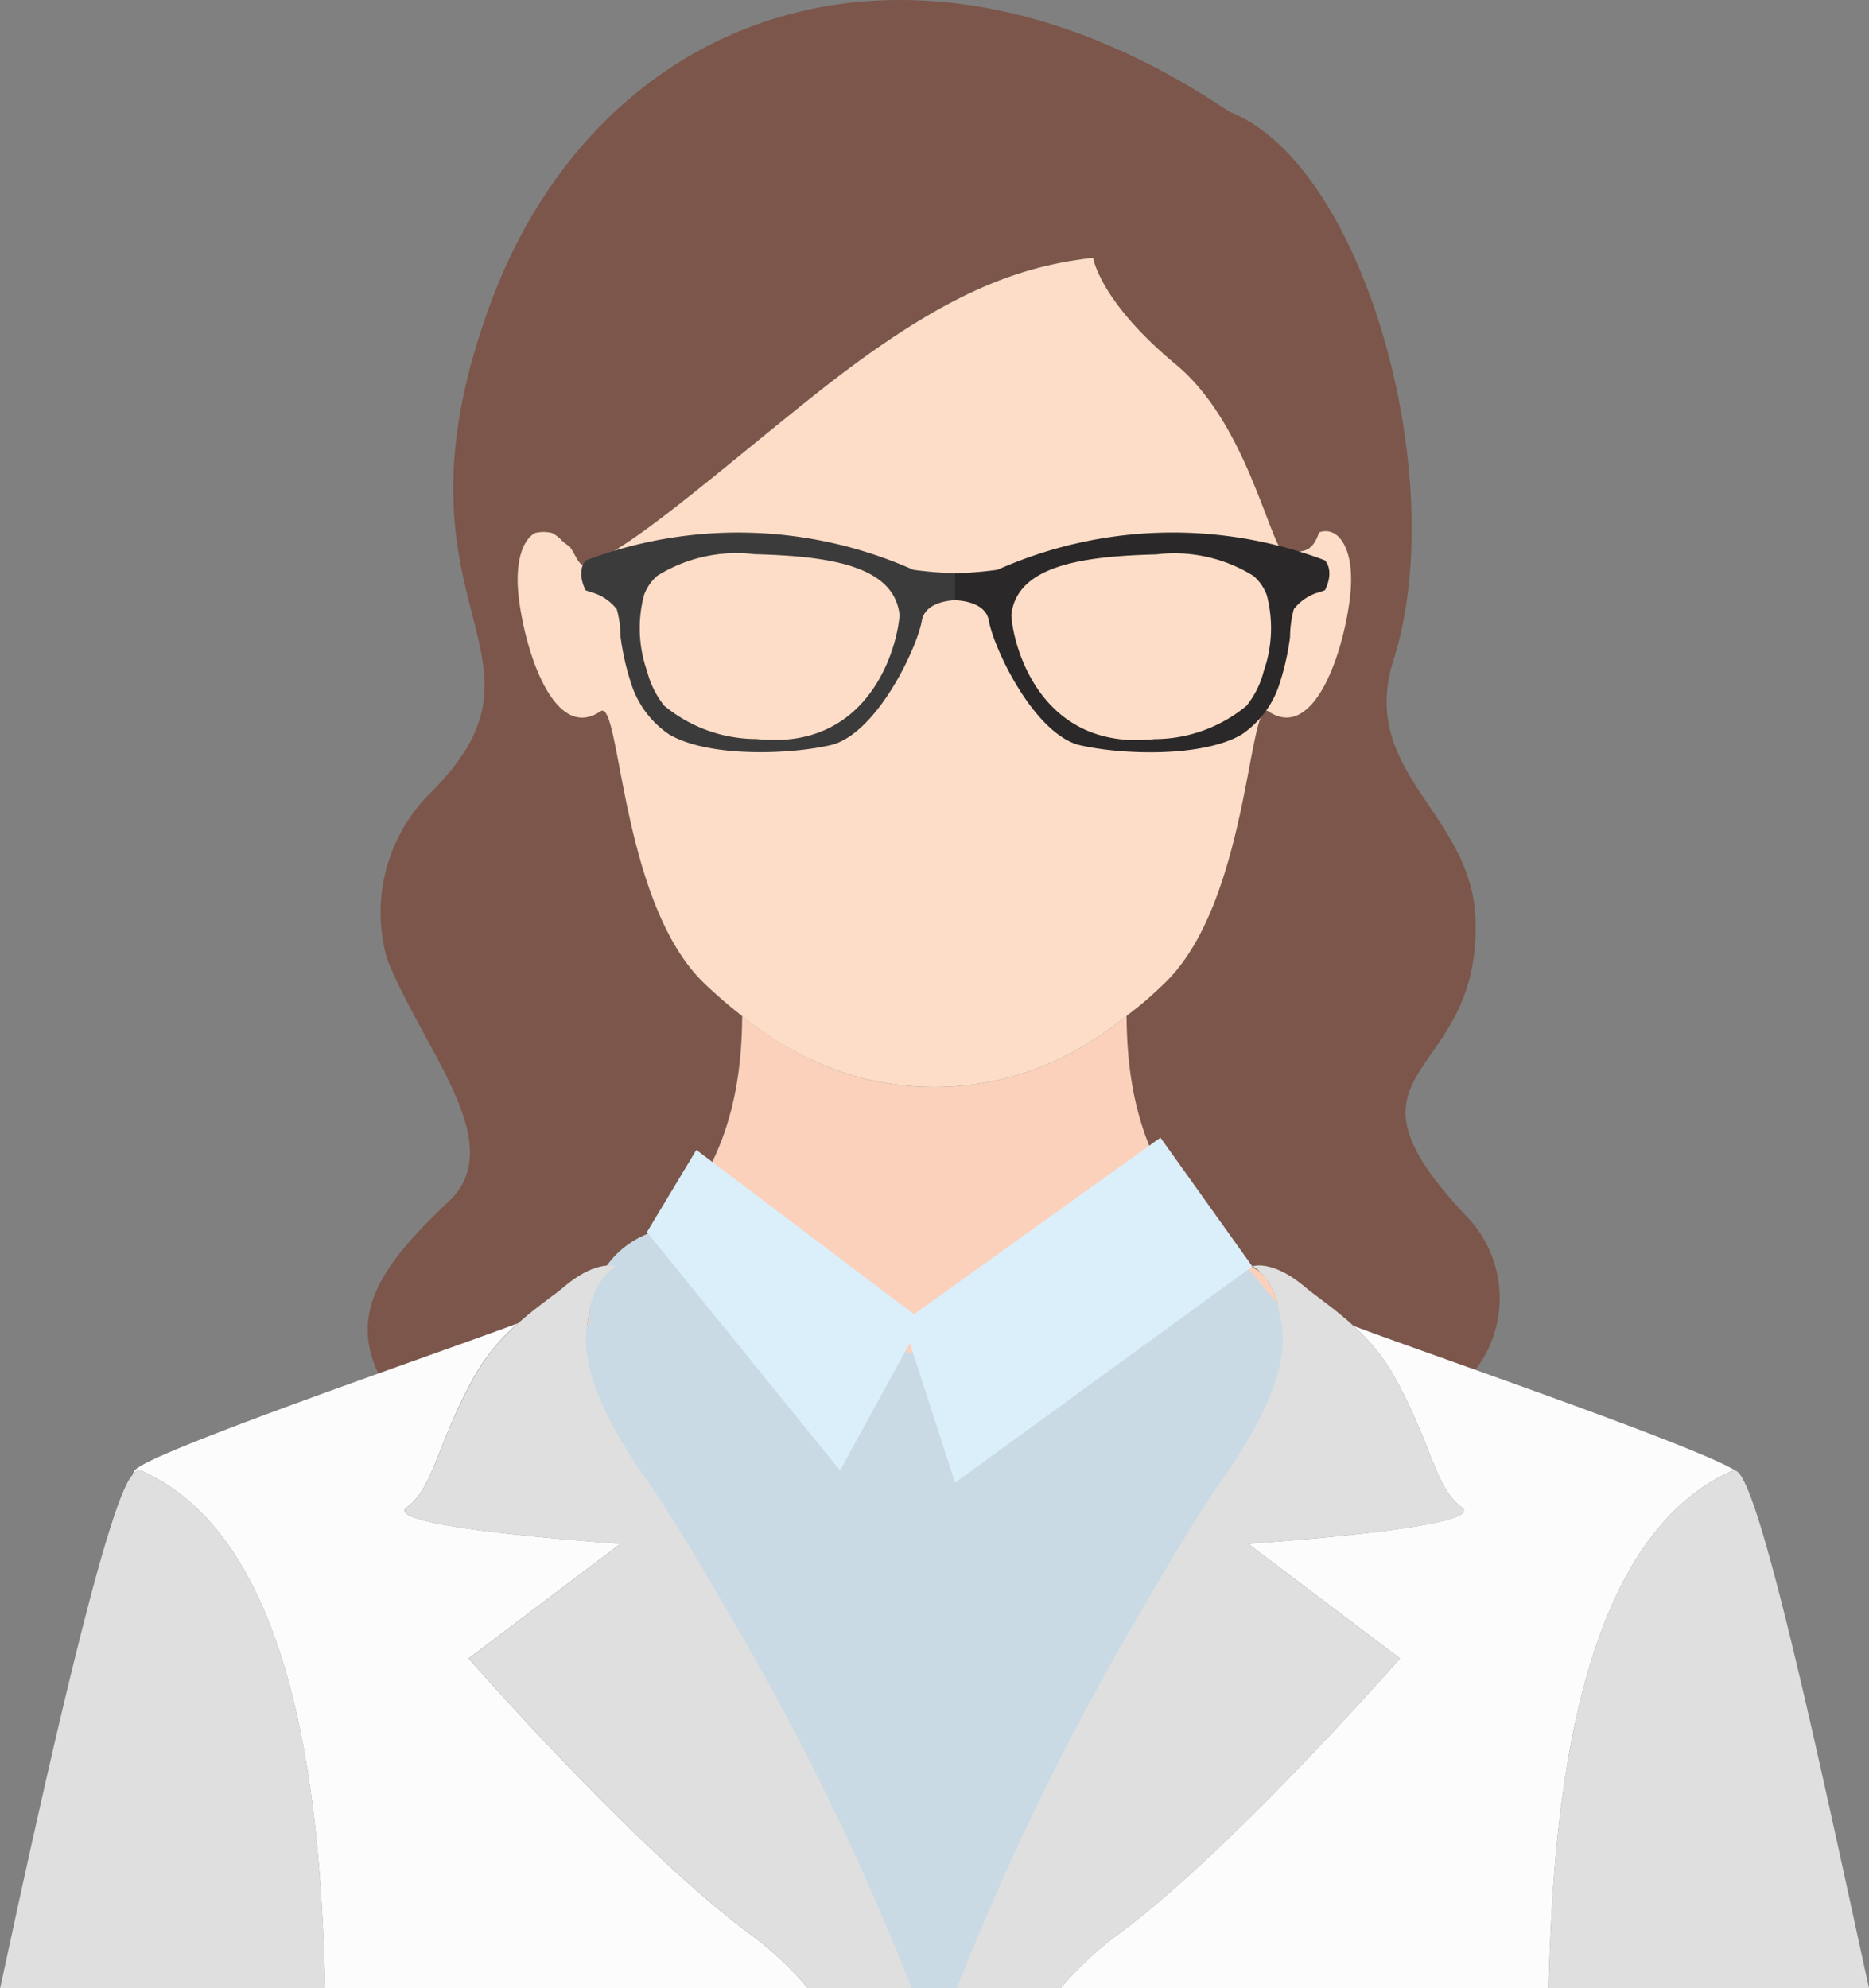 <svg xmlns="http://www.w3.org/2000/svg" width="60.006" height="63.83" viewBox="0 0 60.006 63.83">
  <rect x="0" y="0" width="60.006" height="63.83" fill="#808080" stroke="none"/>
  <g id="Group_70505" data-name="Group 70505" transform="translate(0)">
    <g id="Group_145" data-name="Group 145" transform="translate(0 0)">
      <g id="Group_144" data-name="Group 144" transform="translate(11.806)">
        <path id="Path_479" data-name="Path 479" d="M458.529,332.109c1.08-.916,1.7-.675,1.7-.675a.985.985,0,0,0-.247.176l.089-.055c3.813-2.287,4.187-6,4.2-8.16a15.516,15.516,0,0,1-1.227-1.06c-2.7-2.6-2.675-9.185-3.326-8.721-1.488,1-2.441-1.977-2.628-3.742-.113-1.085.148-1.78.537-1.985a1.144,1.144,0,0,1,.533,0,1.1,1.1,0,0,1,.295.215,1.288,1.288,0,0,0,.276.219c.209.305.3.636.484.587,1.3-.341,4.166-2.894,7.383-5.453,4.063-3.234,6.475-4.126,8.941-4.4,0,0,.2,1.384,2.663,3.43s3.1,6.428,3.615,6.1c.312-.2.712.084.976-.716.613-.221,1.152.527,1,2-.186,1.766-1.14,4.743-2.628,3.742-.651-.465-.627,6.117-3.324,8.721-.195.187-.392.369-.594.547s-.421.344-.635.511c.016,2.158.388,5.874,4.2,8.161l.087.054a.961.961,0,0,0-.245-.174s.624-.241,1.706.675c.314.267.919.665,1.536,1.234.677.259,2.183.793,3.922,1.414a3.782,3.782,0,0,0-.35-4.994c-4.551-4.868.565-4.178.349-9.513-.138-3.394-3.779-4.669-2.624-8.3,1.837-5.778-.924-15.884-5.277-17.583-10.306-6.944-20.267-3.221-23.725,6.171-3.622,9.833,2.607,11.163-1.9,15.674a5.412,5.412,0,0,0-1.417,5.346c1.153,2.939,3.938,5.934,1.987,7.788s-3.266,3.452-2.264,5.533c1.924-.69,3.661-1.3,4.48-1.613C457.665,332.738,458.23,332.363,458.529,332.109Z" transform="translate(-452.254 -290.778)" fill="#7c564a"/>
        <path id="Path_480" data-name="Path 480" d="M471.716,324.905l.013.01.016-.012Z" transform="translate(-443.453 -275.346)" fill="#fbd1bc"/>
        <path id="Path_481" data-name="Path 481" d="M458.988,328.07c.613.87,1.593,2.454,2.691,4.373a11.857,11.857,0,0,0,13.188-.026c1.092-1.907,2.067-3.481,2.676-4.347,2.464-3.5,1.87-4.866,1.795-5.309a2.2,2.2,0,0,0-.614-1.308l-.087-.054c-3.815-2.287-4.187-6-4.2-8.161a12.312,12.312,0,0,1-1.385.966,9.755,9.755,0,0,1-1.945.877,9.226,9.226,0,0,1-1.9.394,9.425,9.425,0,0,1-2.418-.07,9.066,9.066,0,0,1-1.91-.52,10.335,10.335,0,0,1-1.962-1.035c-.283-.189-.552-.4-.819-.61-.016,2.158-.389,5.873-4.2,8.16l-.089.055a2.21,2.21,0,0,0-.613,1.307C457.119,323.2,456.524,324.574,458.988,328.07Z" transform="translate(-450.073 -280.622)" fill="#fbd1bc"/>
        <path id="Path_482" data-name="Path 482" d="M465.56,322.463a9.066,9.066,0,0,0,1.91.52,9.425,9.425,0,0,0,2.418.07,9.23,9.23,0,0,0,1.9-.393,9.757,9.757,0,0,0,1.945-.877,12.316,12.316,0,0,0,1.385-.966c.213-.167.43-.333.635-.511s.4-.36.594-.548c2.7-2.6,2.674-9.185,3.324-8.721,1.488,1,2.443-1.976,2.629-3.742.155-1.475-.383-2.223-1-2-.264.8-.664.517-.976.716-.511.325-1.15-4.056-3.615-6.1s-2.663-3.43-2.663-3.43c-2.466.279-4.878,1.17-8.941,4.4-3.217,2.559-6.086,5.112-7.383,5.453-.181.049-.274-.282-.484-.587a1.289,1.289,0,0,1-.276-.219,1.1,1.1,0,0,0-.295-.215,1.144,1.144,0,0,0-.533,0c-.389.2-.651.9-.537,1.985.187,1.766,1.14,4.743,2.629,3.742.651-.465.627,6.117,3.326,8.721a15.5,15.5,0,0,0,1.227,1.06c.267.211.536.421.819.61A10.338,10.338,0,0,0,465.56,322.463Z" transform="translate(-450.755 -288.202)" fill="#fdddc7"/>
        <path id="Path_483" data-name="Path 483" d="M471.725,324.917l.049.038.039-.055-.073.006Z" transform="translate(-443.449 -275.348)" fill="#f1f2f2"/>
        <path id="Path_484" data-name="Path 484" d="M471.716,324.907l.013.01.049.038.039-.055-.073.006Z" transform="translate(-443.453 -275.348)" fill="none"/>
      </g>
      <path id="Path_485" data-name="Path 485" d="M471.745,324.906h-.029l.013.01.049.038.039-.055Z" transform="translate(-431.648 -275.348)" fill="none"/>
      <path id="Path_486" data-name="Path 486" d="M467.558,338.48a84.8,84.8,0,0,1,5.876-12.036,11.857,11.857,0,0,1-13.188.026,84.642,84.642,0,0,1,5.861,12.01Z" transform="translate(-436.835 -274.65)" fill="#f1f2f2"/>
      <path id="Path_487" data-name="Path 487" d="M480.454,325.918c.821.611-5.863,1.1-6.763,1.157l-.039.055,4.816,3.635s-5.465,6.25-9.162,8.944a10.834,10.834,0,0,0-1.733,1.644h15.669c.129-5.163.707-14.314,5.892-16.609a.169.169,0,0,1,.107-.007c-.848-.533-5.019-2.045-8.345-3.234-1.74-.621-3.246-1.156-3.922-1.414a6.411,6.411,0,0,1,1.287,1.579C479.506,323.9,479.574,325.263,480.454,325.918Z" transform="translate(-433.521 -277.524)" fill="#fcfcfc"/>
      <path id="Path_488" data-name="Path 488" d="M453.244,341.379h15.5a10.832,10.832,0,0,0-1.732-1.644c-3.7-2.694-9.162-8.944-9.162-8.944l4.878-3.683s-7.745-.51-6.865-1.165.948-2.022,2.193-4.251a6.546,6.546,0,0,1,1.374-1.66c-.819.309-2.556.924-4.48,1.613-3.478,1.247-7.547,2.739-7.814,3.106a1.22,1.22,0,0,0-.091.155c.112-.122.214-.177.3-.138C452.538,327.065,453.114,336.217,453.244,341.379Z" transform="translate(-442.804 -277.549)" fill="#fcfcfc"/>
      <path id="Path_489" data-name="Path 489" d="M478.363,339.908h10.285c-1.422-6.5-3.513-16.43-4.285-16.616a.169.169,0,0,0-.107.007C479.07,325.593,478.492,334.745,478.363,339.908Z" transform="translate(-428.642 -276.078)" fill="#dfdfdf"/>
      <path id="Path_490" data-name="Path 490" d="M448.672,323.3c-.09-.039-.192.016-.3.138-.841.927-2.883,10.147-4.243,16.471h10.44C454.436,334.745,453.859,325.593,448.672,323.3Z" transform="translate(-444.125 -276.078)" fill="#dfdfdf"/>
      <path id="Path_491" data-name="Path 491" d="M457.485,321.116a2.952,2.952,0,0,1,1.849-2.79c1.979-.855,8.44,3.844,8.44,3.844l9.232-4.7,4.484,5.412-10.683,19.654h-6.3l-8.071-19.37Z" transform="translate(-438.559 -278.708)" fill="#c9dae4"/>
      <path id="Path_492" data-name="Path 492" d="M460.013,316.323,467,321.6l7.913-5.671,2.951,4.135-9.545,6.943-1.451-4.484-2.242,4.088-6.2-7.649Z" transform="translate(-437.656 -279.406)" fill="#dbeffb"/>
      <path id="Path_493" data-name="Path 493" d="M468.609,341.957a10.835,10.835,0,0,1,1.733-1.644c3.7-2.694,9.162-8.944,9.162-8.944l-4.816-3.635-.049-.038-.013-.01h.029l.073-.006c.9-.062,7.583-.546,6.763-1.157-.88-.655-.948-2.021-2.193-4.251a6.412,6.412,0,0,0-1.287-1.579c-.617-.568-1.223-.967-1.536-1.233-1.082-.918-1.706-.677-1.706-.677a.962.962,0,0,1,.245.174,2.2,2.2,0,0,1,.614,1.308c.076.443.669,1.814-1.795,5.309-.61.866-1.584,2.44-2.677,4.346a84.8,84.8,0,0,0-5.876,12.036Z" transform="translate(-434.558 -278.127)" fill="#dfdfdf"/>
      <path id="Path_494" data-name="Path 494" d="M453.142,326.522c-.88.655,6.865,1.165,6.865,1.165l-4.878,3.683s5.465,6.25,9.162,8.944a10.832,10.832,0,0,1,1.732,1.644h3.329a84.641,84.641,0,0,0-5.861-12.01c-1.1-1.918-2.078-3.5-2.691-4.373-2.464-3.5-1.869-4.866-1.795-5.309a2.21,2.21,0,0,1,.613-1.307.984.984,0,0,1,.247-.176s-.624-.241-1.7.677c-.3.253-.864.627-1.451,1.152a6.546,6.546,0,0,0-1.374,1.66C454.09,324.5,454.022,325.867,453.142,326.522Z" transform="translate(-440.079 -278.127)" fill="#dfdfdf"/>
    </g>
    <g id="Group_148" data-name="Group 148" transform="translate(18.661 17.111)">
      <g id="Group_146" data-name="Group 146">
        <path id="Path_495" data-name="Path 495" d="M457.117,303.443c-.319.389,0,.956,0,.958a2.938,2.938,0,0,0,.283.094,1.566,1.566,0,0,1,.717.516,3.408,3.408,0,0,1,.121.892,8.29,8.29,0,0,0,.331,1.462,3.1,3.1,0,0,0,1.221,1.658c1.274.757,3.95.655,5.276.328,1.464-.453,2.708-3.15,2.846-3.983.1-.511.694-.626,1.047-.649v-.866a12.79,12.79,0,0,1-1.323-.11A13.816,13.816,0,0,0,457.117,303.443Zm5.474,5.732a4.649,4.649,0,0,1-2.952-1.07,2.92,2.92,0,0,1-.547-1.1,4.154,4.154,0,0,1-.1-2.453,1.5,1.5,0,0,1,.423-.616,4.809,4.809,0,0,1,3.119-.694c2.284.06,4.486.328,4.66,1.949C467.138,306.152,466.278,309.578,462.591,309.174Z" transform="translate(-456.975 -302.561)" fill="#3c3b3b"/>
      </g>
      <g id="Group_147" data-name="Group 147" transform="translate(11.984)">
        <path id="Path_496" data-name="Path 496" d="M466.607,303.743a12.956,12.956,0,0,1-1.352.112h-.028v.866h.028c.349.017.976.126,1.075.651.139.834,1.383,3.53,2.846,3.983,1.327.327,4,.428,5.276-.328a3.093,3.093,0,0,0,1.221-1.658A8.167,8.167,0,0,0,476,305.9a3.529,3.529,0,0,1,.121-.892,1.566,1.566,0,0,1,.717-.516,2.817,2.817,0,0,0,.283-.094s.32-.569,0-.958A13.812,13.812,0,0,0,466.607,303.743Zm8.545,3.265a2.9,2.9,0,0,1-.549,1.1,4.648,4.648,0,0,1-2.951,1.07c-3.687.4-4.548-3.022-4.6-3.981.174-1.621,2.376-1.889,4.66-1.949a4.8,4.8,0,0,1,3.118.694,1.5,1.5,0,0,1,.424.616A4.167,4.167,0,0,1,475.151,307.008Z" transform="translate(-465.227 -302.561)" fill="#2a2828"/>
      </g>
    </g>
  </g>
</svg>
